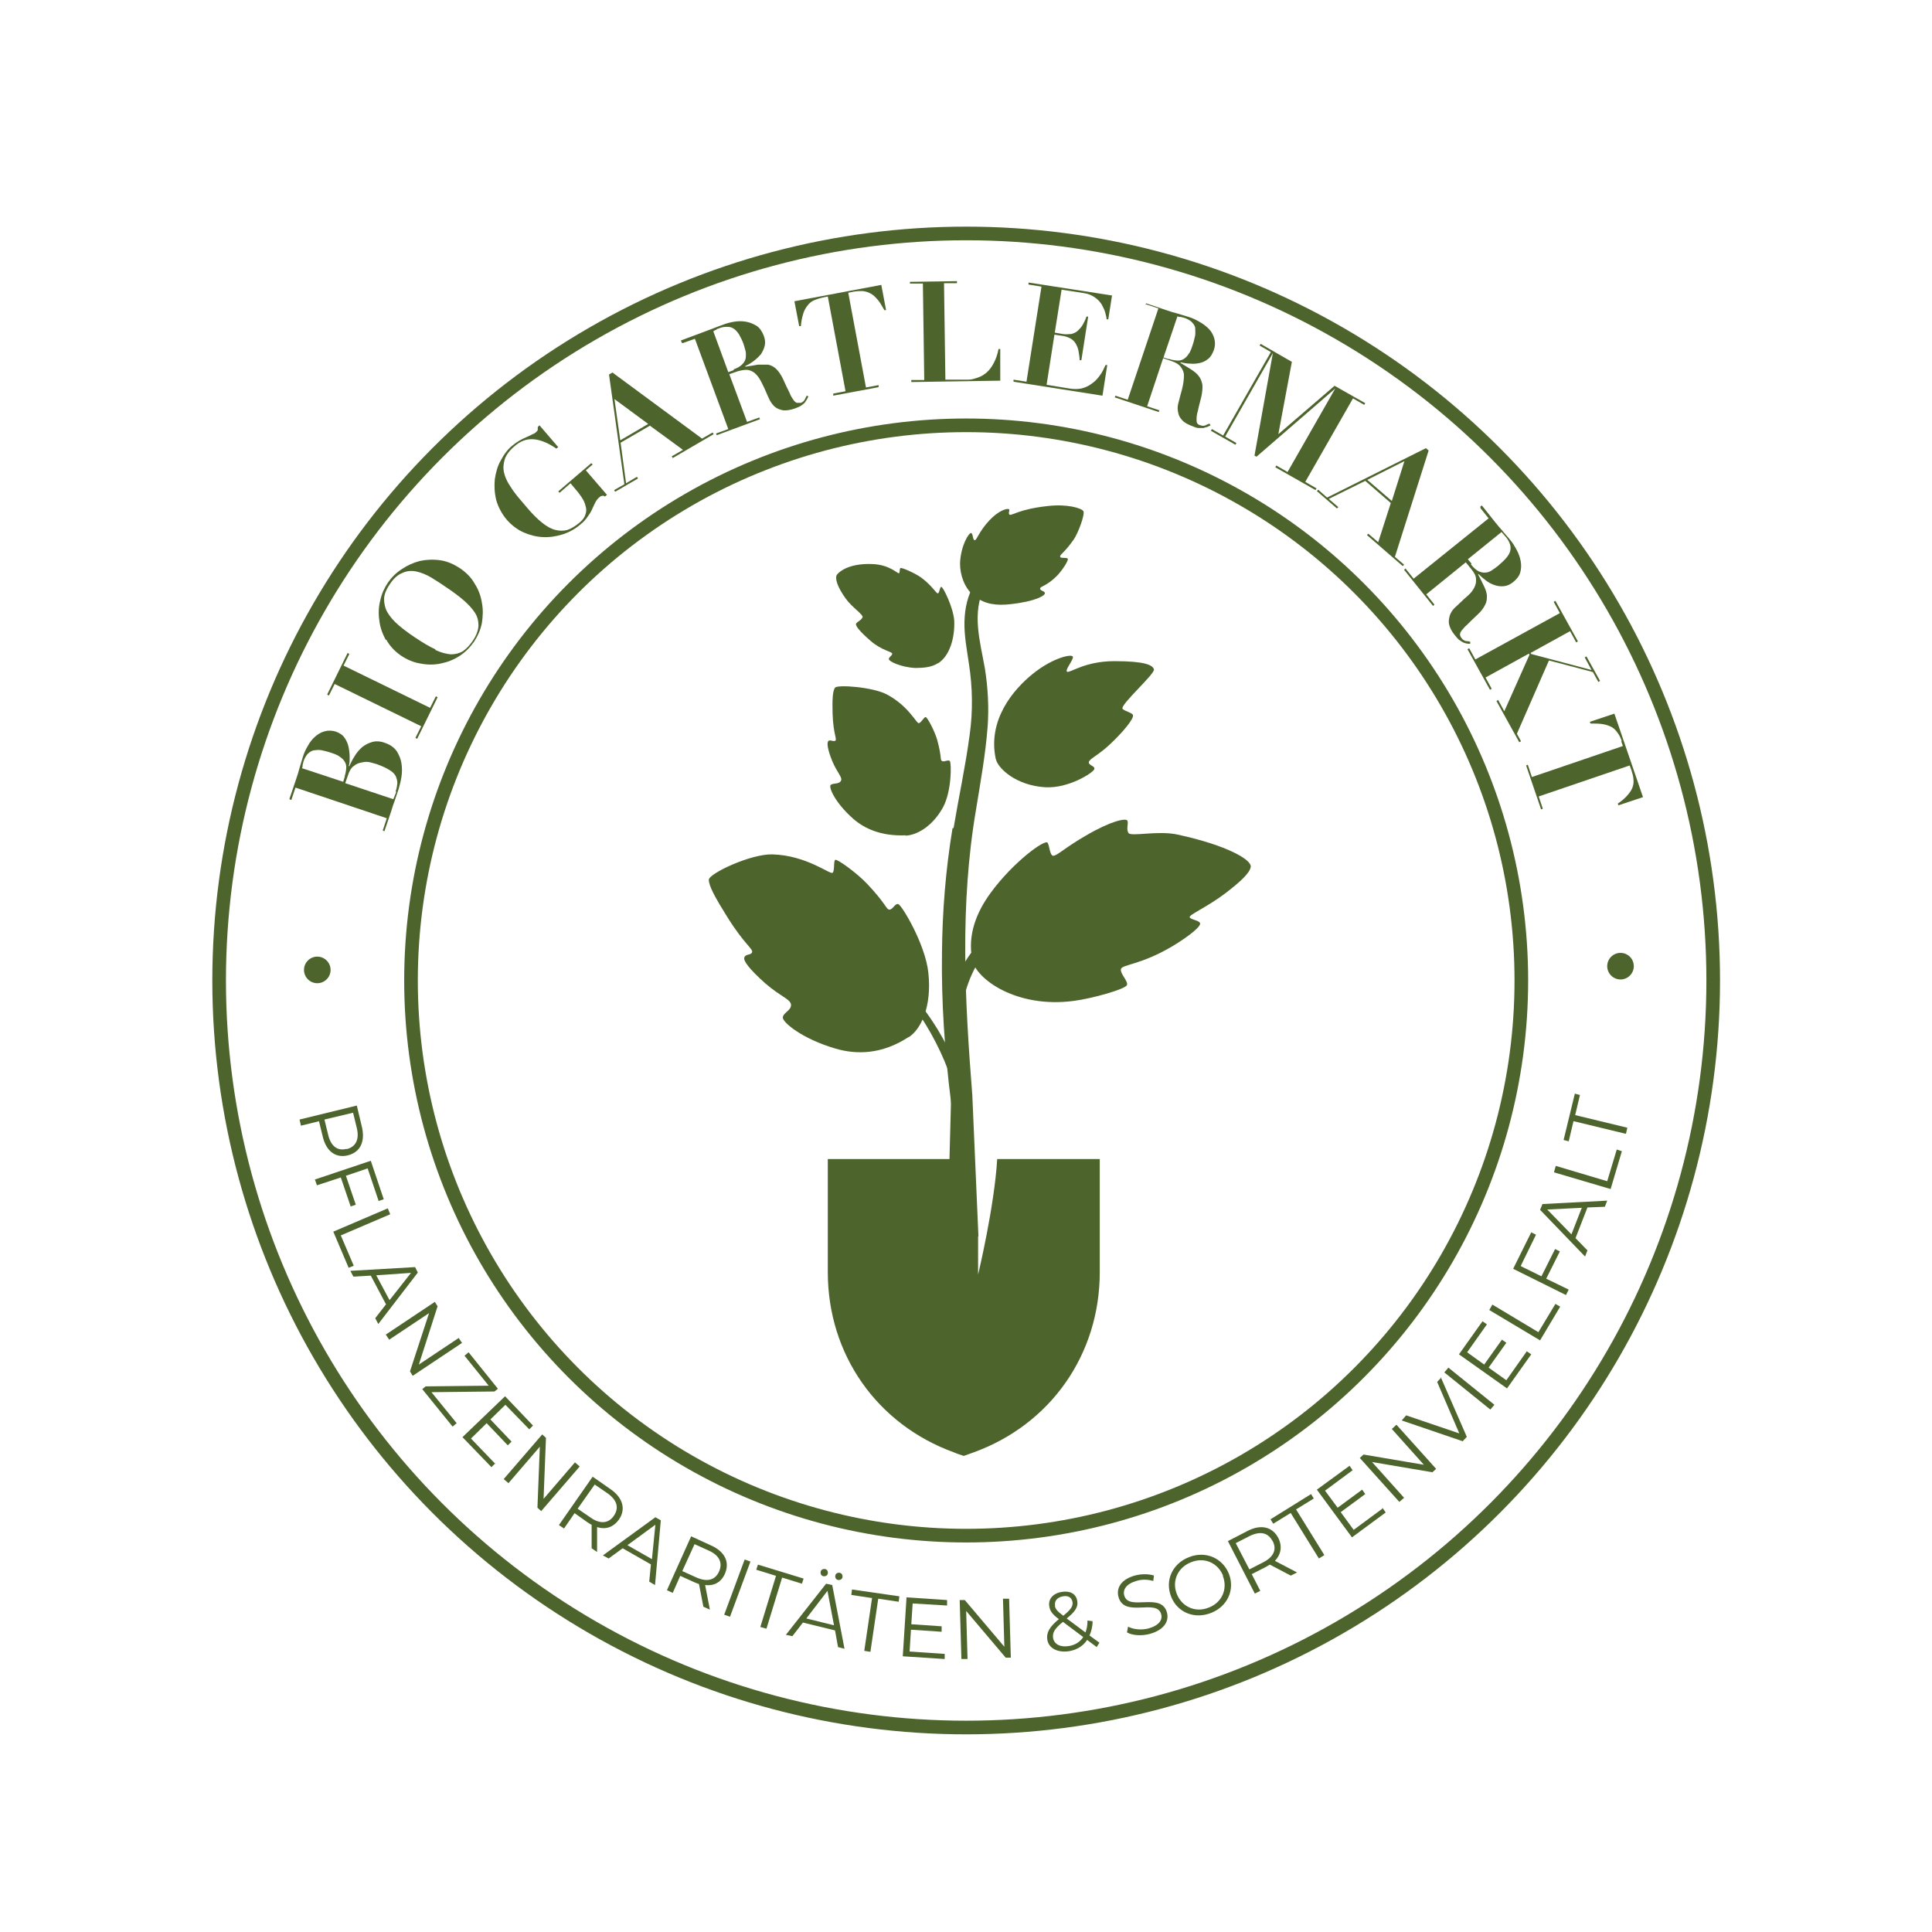 <?xml version="1.0" encoding="UTF-8"?> <svg xmlns="http://www.w3.org/2000/svg" version="1.1" viewBox="0 0 566.9 566.9"><defs><style> .cls-1 { fill: none; stroke: #4d652d; stroke-miterlimit: 10; stroke-width: 4px; } .cls-2, .cls-3 { fill: #4d652d; } .cls-3 { fill-rule: evenodd; } .cls-4 { display: none; } </style></defs><g><g id="Ebene_1"><g id="Ebene_1-2" data-name="Ebene_1"><circle class="cls-1" cx="283.5" cy="287.7" r="219.2"></circle><circle class="cls-1" cx="283.5" cy="287.7" r="162.9"></circle><g><path class="cls-2" d="M85.4,234.7l-.5-.2,2-5.9c.4-1.1.7-2.2,1-3.3s.7-2.2,1-3.3c.3-1,.8-2.1,1.4-3.1.6-1.1,1.3-2,2.1-2.7s1.7-1.3,2.8-1.6c1-.3,2.2-.3,3.4.1,1.1.4,2,1,2.5,1.8.6.8,1,1.8,1.2,2.8s.3,2,.3,3,0,1.8-.3,2.5h.2c.4-.9.9-1.9,1.6-3,.6-1,1.4-1.9,2.2-2.6.9-.7,1.9-1.2,3-1.5s2.4-.2,3.7.3c1.5.5,2.6,1.3,3.4,2.4.7,1.1,1.2,2.3,1.4,3.6.2,1.3.2,2.6,0,3.9-.2,1.3-.5,2.5-.8,3.5-.4,1.1-.7,2.2-1.1,3.3s-.8,2.2-1.1,3.3l-2,5.9-.5-.2,1.2-3.6-26.8-9-1.2,3.6h0ZM101.1,227.9c.4-1.2.5-2.2.5-2.9s-.3-1.4-.8-2c-.4-.5-1-.9-1.6-1.3-.6-.3-1.3-.6-2-.8-1.1-.4-2.2-.6-3-.8-.9-.1-1.6,0-2.3.1-.7.2-1.2.6-1.7,1.1-.5.6-.9,1.3-1.2,2.3,0,.3-.2.6-.2.9s0,.6-.2.9l12.1,4,.5-1.6h-.1ZM116.1,232.2c.3-.8.4-1.6.5-2.4,0-.7-.2-1.4-.5-2.1-.4-.7-1-1.3-1.9-1.8-.9-.6-2.1-1.1-3.7-1.7-.4-.1-1.1-.3-1.8-.5-.8-.2-1.6-.2-2.4,0-.8.1-1.7.4-2.4,1-.8.5-1.4,1.5-1.8,2.8l-.8,2.3,14.1,4.7c.3-.7.6-1.4.9-2.2h-.2Z"></path><path class="cls-2" d="M102,191.6l.5.3-1.7,3.4,25.4,12.4,1.7-3.4.5.3-6,12.2-.5-.3,1.7-3.4-25.4-12.4-1.7,3.4-.5-.3s6-12.2,6-12.2Z"></path><path class="cls-2" d="M113.2,187.8c-1-1.9-1.7-3.8-1.9-5.8-.3-2-.2-4,.3-5.9.4-1.9,1.2-3.6,2.2-5.1,1.1-1.6,2.4-2.9,4.1-4,1.6-1.1,3.4-1.9,5.3-2.4,1.9-.4,3.9-.5,6-.2,2.1.3,4.1,1.2,6,2.5,1.7,1.2,3.1,2.6,4.1,4.4,1.1,1.7,1.8,3.6,2.1,5.6.4,2,.3,3.9,0,5.9-.4,2-1.2,3.8-2.3,5.5-1.2,1.7-2.6,3.1-4.3,4.2-1.7,1.1-3.5,1.8-5.5,2.2-1.9.4-3.9.4-5.9,0-2-.3-3.9-1.1-5.7-2.3-1.9-1.3-3.4-2.9-4.4-4.8v.2ZM127.7,190.7c1.7.8,3.3,1.2,4.6,1.3,1.3,0,2.5-.3,3.5-.9,1-.7,1.9-1.6,2.8-2.9,1.2-1.7,1.7-3.2,1.8-4.6,0-1.4-.3-2.7-1.1-3.9s-1.9-2.4-3.3-3.6c-1.4-1.2-3-2.4-4.8-3.6-1.6-1.1-3.1-2.1-4.6-3-1.5-.9-3-1.5-4.4-1.8s-2.8-.2-4.1.4c-1.3.5-2.6,1.6-3.7,3.3-1.1,1.6-1.7,3.1-1.7,4.4s.3,2.7,1,3.9,1.8,2.5,3.2,3.7c1.4,1.2,3,2.4,4.8,3.6,2.4,1.6,4.4,2.8,6.2,3.6h-.2Z"></path><path class="cls-2" d="M163.2,131.6c-2.3-1.6-4.5-2.5-6.5-2.7-2.1-.2-4,.5-5.8,2.1-1.4,1.2-2.4,2.5-2.8,3.8-.4,1.3-.5,2.6-.2,3.9.3,1.3.9,2.6,1.7,3.8.8,1.3,1.7,2.5,2.7,3.7l2.3,2.7c1.6,1.9,3.1,3.4,4.5,4.5s2.6,1.8,3.9,2.1c1.2.3,2.4.3,3.5,0,1.1-.4,2.3-1.1,3.5-2.1,1-.8,1.6-1.7,1.8-2.5.3-.8.3-1.7,0-2.5-.2-.9-.6-1.7-1.2-2.6-.6-.9-1.3-1.8-2.2-2.8l-1-1.2-3.2,2.8-.4-.4,9.7-8.3.4.4-2,1.7,6.2,7.2-.6.5c-.3-.2-.5-.3-.8-.2-.3,0-.6.2-.8.4-.5.4-.9.9-1.2,1.5s-.6,1.2-.9,1.9c-.3.7-.7,1.4-1.3,2.2-.5.8-1.2,1.6-2.2,2.4-1.5,1.3-3.3,2.3-5.2,2.9-1.9.6-3.9.9-5.8.8-2-.1-3.9-.6-5.7-1.4-1.8-.8-3.5-2.1-4.9-3.7-1.5-1.8-2.5-3.7-3.1-5.8-.5-2.1-.6-4.1-.4-6.1.3-2,.8-3.9,1.8-5.6.9-1.7,2-3.2,3.4-4.3.6-.5,1.3-1,2-1.4s1.3-.7,2-1c.6-.3,1.2-.5,1.7-.8.5-.2.9-.4,1.2-.7.3-.3.5-.5.5-.7v-.8l.5-.5,5.5,6.4-.5.4h0Z"></path><path class="cls-2" d="M183.2,142l-4.5-32.1,1-.6,26.3,19.4,3.1-1.8.3.5-12,7-.3-.5,3.3-1.9-9.7-7.1-8.6,5,1.6,11.9,3.2-1.9.3.5-6.7,3.9-.3-.5,3-1.7h0ZM182,129.2l8.2-4.8-9.9-7.3,1.7,12.1Z"></path><path class="cls-2" d="M200,100.4l-.2-.5,5.9-2.2c1.1-.4,2.1-.8,3.2-1.2,1-.4,2.1-.8,3.2-1.2,1-.4,2.1-.7,3.3-.9,1.2-.2,2.4-.2,3.5,0s2.1.6,3.1,1.2c.9.6,1.6,1.6,2.1,2.9.4,1,.5,2,.3,2.9s-.6,1.7-1.1,2.5c-.6.7-1.3,1.4-2.1,2s-1.6,1.1-2.5,1.5v.2c1.4-.2,2.6-.4,3.7-.6,1.1,0,2.1,0,3,0,.9.2,1.7.6,2.4,1.3.7.7,1.4,1.7,2,3,.7,1.6,1.3,2.8,1.8,3.8.4,1,.8,1.7,1.2,2.2.3.5.7.8,1,.9.3,0,.7,0,1.2,0,.5-.2.9-.5,1.1-.9.2-.4.4-.8.6-1.2l.5.2c-.2.4-.3.7-.5,1s-.4.6-.6.9c-.3.3-.6.5-1,.8s-1,.5-1.7.8c-1.4.5-2.6.7-3.6.6-1-.2-1.8-.5-2.4-1-.6-.5-1.1-1.2-1.5-1.9-.4-.8-.7-1.5-1-2.2-.4-1-.9-2-1.4-3s-1-1.8-1.6-2.4c-.6-.7-1.4-1.1-2.2-1.3-.8-.2-1.9,0-3.1.3l-2.6.9,5.2,14,3.6-1.3.2.5-12.7,4.7-.2-.5,3.6-1.3-9.8-26.5-3.6,1.3-.3-.2ZM215.2,108.4c1.2-.4,2-.9,2.6-1.5s.9-1.2,1-1.8c.1-.7.1-1.3,0-2-.2-.7-.4-1.4-.6-2.1-.4-1.1-.9-2.1-1.3-2.8-.5-.8-1-1.3-1.5-1.7-.6-.4-1.2-.6-1.9-.6s-1.6,0-2.6.5c-.3,0-.6.2-.8.4-.3,0-.5.3-.8.4l4.4,12,1.6-.6v-.2Z"></path><path class="cls-2" d="M241.5,87.3c-1,.2-1.9.5-2.6.8-.7.3-1.4.8-1.9,1.5-.5.6-1,1.4-1.3,2.4s-.6,2.2-.7,3.7h-.5l-1.4-7.3,25.5-4.8,1.4,7.4h-.5c-.7-1.2-1.3-2.3-2-3.1-.7-.8-1.3-1.4-2.1-1.8-.7-.4-1.5-.6-2.3-.7-.8,0-1.7,0-2.7.2l-1.5.3,5.2,27.8,3.7-.7v.6c.1,0-13.3,2.5-13.3,2.5v-.6c-.1,0,3.6-.7,3.6-.7l-5.2-27.8-1.5.3h.1Z"></path><path class="cls-2" d="M280.8,82.5v.6h-3.8l.4,28.3h6.8c.9,0,1.8-.3,2.7-.6.9-.3,1.8-.8,2.6-1.5.8-.7,1.5-1.6,2.1-2.8.6-1.1,1.1-2.5,1.4-4.1h.5v9.3c.1,0-26.1.4-26.1.4v-.6h3.8l-.4-28.3h-3.8v-.5l13.6-.2h.2Z"></path><path class="cls-2" d="M326.3,86.7l-1.1,7h-.5c0-.6-.2-1.2-.4-2-.2-.8-.6-1.5-1-2.3-.5-.8-1.1-1.5-2-2.1-.8-.6-1.9-1.1-3.3-1.3l-6.5-1-2,12.6,2.3.4c1,.2,1.9,0,2.6,0,.7-.2,1.4-.5,1.9-1s1-1,1.4-1.7.8-1.5,1.1-2.4h.5l-2,12.8h-.5c0-.9-.2-1.7-.3-2.5-.1-.8-.4-1.5-.7-2.1-.3-.6-.8-1.2-1.4-1.6s-1.4-.7-2.3-.9l-2.7-.4-2.3,14.7,6.7,1.1c1.3.2,2.4.2,3.5,0,1.1-.3,2.1-.7,3-1.4.9-.6,1.7-1.4,2.4-2.4.7-.9,1.2-2,1.7-3.1h.5l-1.4,9-26.1-4.1v-.6l3.8.6,4.4-27.9-3.8-.6v-.6l24.5,3.8h0Z"></path><path class="cls-2" d="M336.1,89.5l.2-.5,5.9,2c1.1.4,2.2.7,3.3,1,1.1.3,2.2.7,3.3,1,1,.3,2.1.8,3.1,1.4,1.1.6,2,1.3,2.8,2.1.8.8,1.3,1.8,1.6,2.8.3,1.1.3,2.3-.2,3.6-.4,1-.9,1.9-1.6,2.4-.7.6-1.5,1-2.4,1.2s-1.9.3-2.8.2c-1,0-2-.2-2.9-.4v.2c1.1.7,2.2,1.3,3.1,1.9s1.7,1.2,2.2,1.9c.6.7.9,1.6,1.1,2.5.1,1,0,2.2-.3,3.6-.4,1.7-.8,3-1,4.1-.3,1-.4,1.8-.4,2.4s0,1,.2,1.3.5.5,1,.6c.5.2,1,.2,1.4,0s.8-.4,1.2-.5l.3.5c-.3.2-.7.3-1,.5-.3,0-.7.2-1.1.3h-1.3c-.5,0-1.1-.2-1.8-.5-1.4-.5-2.5-1.1-3.1-1.8-.7-.7-1.1-1.5-1.2-2.3-.2-.8-.2-1.6,0-2.5.2-.8.4-1.6.6-2.3.3-1.1.6-2.1.8-3.2.2-1,.3-2,.3-2.9s-.4-1.7-.9-2.4c-.5-.7-1.4-1.3-2.6-1.7l-2.6-.9-4.7,14.1,3.6,1.2-.2.5-12.9-4.3.2-.5,3.6,1.2,9-26.8-3.6-1.2-.2.2ZM342.9,105.3c1.2.4,2.2.5,2.9.5s1.4-.3,2-.8c.5-.4.9-1,1.3-1.6.3-.6.6-1.3.8-2,.4-1.1.6-2.2.8-3,.1-.9,0-1.6,0-2.3-.2-.7-.6-1.2-1.1-1.7-.6-.5-1.3-.9-2.3-1.2-.3,0-.6-.2-.9-.2s-.6,0-.9-.2l-4.1,12.1,1.6.5h0Z"></path><path class="cls-2" d="M379.1,106l-4,21.4h0l16.5-14.2,9,5.1-.3.5-3.3-1.9-14,24.5,3.3,1.9-.3.5-11.8-6.7.3-.5,3.3,1.9,14-24.5h0l-23.1,20-.6-.3,5.4-30.1h0l-14,24.5,3.3,1.9-.3.5-7.2-4.1.3-.5,3.3,1.9,14-24.5-3.3-1.9.3-.5,9.2,5.3v-.2Z"></path><path class="cls-2" d="M389.4,146l29-14.5.8.7-9.9,31.2,2.7,2.3-.4.4-10.5-9.1.4-.4,2.9,2.5,3.7-11.5-7.5-6.5-10.7,5.3,2.8,2.4-.4.4-5.9-5.1.4-.4,2.6,2.3h0ZM401.2,140.8l7.2,6.2,3.7-11.7-10.9,5.5h0Z"></path><path class="cls-2" d="M434.3,148.7l.5-.4,3.9,4.9c.7.9,1.5,1.8,2.2,2.6.7.9,1.5,1.7,2.2,2.6.7.8,1.3,1.8,1.9,2.9s1,2.2,1.2,3.3.2,2.2-.1,3.3c-.3,1.1-1,2-2.1,2.9-.9.7-1.7,1.1-2.7,1.2-.9.1-1.8,0-2.7-.3s-1.7-.7-2.5-1.3-1.5-1.2-2.2-1.9h-.2c.7,1.3,1.2,2.4,1.7,3.4s.8,1.9.9,2.8c0,.9,0,1.8-.5,2.7-.4.9-1.1,1.9-2.2,2.9-1.3,1.2-2.3,2.2-3,2.9-.8.7-1.3,1.3-1.7,1.8-.4.5-.5.9-.5,1.2s.2.7.5,1.1c.3.4.8.7,1.2.8.5,0,.9.1,1.3.2v.6c-.4,0-.8,0-1.1-.1-.3,0-.7-.2-1-.3-.3-.2-.7-.4-1.1-.7s-.8-.8-1.3-1.4c-1-1.2-1.5-2.3-1.7-3.2s0-1.8.2-2.6c.3-.8.7-1.5,1.3-2.1.6-.6,1.2-1.1,1.7-1.6.8-.8,1.6-1.5,2.4-2.2s1.4-1.5,1.8-2.3.6-1.6.5-2.5c0-.9-.5-1.8-1.3-2.8l-1.7-2.1-11.6,9.4,2.4,3-.4.4-8.5-10.6.4-.4,2.4,3,22-17.7-2.4-3v-.4ZM431.6,165.6c.8,1,1.5,1.6,2.2,2,.7.3,1.4.5,2.1.4.7,0,1.3-.3,1.9-.7s1.2-.8,1.8-1.3c.9-.8,1.7-1.5,2.3-2.2.6-.7,1-1.3,1.2-2s.2-1.3,0-2-.6-1.5-1.3-2.3c-.2-.2-.4-.5-.6-.7s-.4-.4-.6-.7l-9.9,8,1.1,1.3-.2.2Z"></path><path class="cls-2" d="M463,188.2l-.5.3-1.8-3.3-11.6,6.4.2.3,17.7,4.7-2-3.7.5-.3,4,7.2-.5.3-1.6-2.9-12.9-3.4-9.4,21.5,1.2,2.2-.5.3-6.7-12.1.5-.3,1.8,3.3,7.4-16.6-.2-.3-12.7,7,1.8,3.3-.5.3-6.6-11.9.5-.3,1.8,3.3,24.8-13.6-1.8-3.3.5-.3,6.6,11.9h0Z"></path><path class="cls-2" d="M475.9,217.6c-.3-1-.7-1.8-1.2-2.5s-1-1.3-1.7-1.7-1.5-.7-2.6-.9-2.3-.2-3.7-.2l-.2-.5,7.2-2.4,8.4,24.5-7.2,2.4-.2-.5c1.2-.8,2.1-1.6,2.8-2.4.7-.8,1.2-1.5,1.5-2.3s.4-1.6.3-2.4c0-.8-.3-1.7-.6-2.7l-.5-1.4-26.7,9.1,1.2,3.6-.5.2-4.4-12.9.5-.2,1.2,3.6,26.7-9.1-.5-1.4h.2Z"></path></g><g class="cls-4"><path class="cls-2" d="M92.3,347.3l1.1,2.9,17.8-6.5-1.1-2.9h.4c0-.1,1.8,4.8,1.8,4.8,0,.2.2.5.3.7,0,.2.2.5.3.7,0,.2.2.5.3.7,0,.2.2.5.3.7.4,1,.6,1.9.7,2.9,0,.9,0,1.8-.2,2.6-.2.8-.6,1.4-1,2-.5.6-1.1,1-1.8,1.3-.8.3-1.5.3-2.3.2-.8-.2-1.5-.5-2.1-1s-1.3-1.2-1.8-1.9c-.5-.8-1-1.7-1.3-2.6,0-.2-.2-.6-.3-1,0-.4-.2-.8-.2-1.1l-8.6,3.2,1.1,2.9h-.4c0,.1-3.1-8.2-3.1-8.2h.4l-.3-.4ZM103.3,349.5c0,.4,0,.8.2,1.1,0,.4.2.7.3,1,.5,1.3,1.2,2.1,2.2,2.6,1,.4,2.3.4,3.8-.2.9-.3,1.6-.7,2.1-1.1s.9-.8,1.1-1.3.3-1.1.2-1.7c0-.6-.3-1.4-.6-2.2,0-.3-.2-.6-.4-.9,0-.3-.2-.5-.3-.6l-8.8,3.3h.2Z"></path><path class="cls-2" d="M99.8,366.5l.9,1.9,10.1-4.7-.9-1.9.4-.2.9,1.9,1.3-.6c.6-.3,1.1-.5,1.6-.6s.9-.2,1.2-.3h1c.3,0,.6,0,.9.1.8.2,1.5.5,2.2,1s1.2,1.1,1.6,1.8c.3.6.4,1.1.4,1.5s0,.9,0,1.2c0,.4-.3.7-.5.9-.2.2-.4.4-.7.5-.3.1-.7.2-1,.1-.4,0-.6-.3-.8-.7,0-.2-.2-.5-.2-.8s0-.6.5-.7c.3-.1.6-.2.9-.1.3,0,.6,0,.9-.1.4-.2.5-.4.5-.8s0-.7-.2-1c-.3-.7-.9-1.1-1.7-1.4-.8-.2-1.9,0-3.2.6l-3.5,1.6,1.4,3.1-.4.2-1.4-3.1-10.1,4.7,1.1,2.3-.4.2-3-6.4.4-.2h-.1Z"></path><path class="cls-2" d="M104.8,377.1l1,1.9,16.9-9-1-1.9.3-.2,2.1,4-17.3,9.2,1,1.9-.3.2-3.1-5.9.3-.2h0Z"></path><path class="cls-2" d="M116.5,397.2c-.3-.1-.6-.3-.9-.5s-.6-.5-.8-.9c-.5-.8-.6-1.4-.5-1.9s.4-1,.9-1.5h-.7c-.3,0-.6,0-.9-.1s-.7-.3-1.1-.6-.7-.7-1.1-1.3c-.4-.7-.7-1.2-.8-1.7,0-.5,0-.9,0-1.3,0-.4.2-.7.5-.9.2-.2.5-.4.7-.6.5-.3,1.1-.5,1.5-.5s.9.1,1.3.4c.4.2.8.5,1.2.9.4.4.8.7,1.2,1.1.5.4.9.7,1.2,1,.3.3.7.4.9.5h.9c.3-.1.7-.3,1.2-.6.4-.2.7-.5,1-.7s.5-.5.6-.7c0-.3.2-.5,0-.8,0-.3-.2-.7-.4-1-.3-.5-.7-.9-1.1-1.1s-.8-.2-1.2,0c-.3.2-.5.4-.7.6s-.4.4-.5.4c-.2.1-.5.2-.7.1-.2,0-.5-.2-.6-.5-.3-.5-.4-.9-.3-1.1s.3-.5.6-.6c.3-.2.7-.3,1.1-.4.4,0,.8,0,1.3.2s.9.4,1.3.8.8.9,1.2,1.5c.4.7.7,1.4.9,2,0,.6,0,1.1,0,1.6s-.3.9-.6,1.3c-.3.4-.7.7-1.1.9l-5.9,3.7c-.5.3-.7.5-.8.8,0,.2,0,.5,0,.8,0,.2.3.3.4.5.2.2.4.3.6.4v.3-.5ZM119.4,389.6h0c-.2,0-.6,0-1.1-.4l-1.8-1.3c-.5-.4-1-.6-1.6-.6s-1.1.1-1.6.5c-.2.1-.5.3-.7.5s-.4.4-.5.7c0,.2-.2.5-.2.8s0,.6.4,1c.3.5.7.9,1.1,1.1s.8.3,1.3.2c.4,0,.9-.2,1.3-.3.4-.2.8-.4,1.1-.6l2.4-1.5h-.1Z"></path><path class="cls-2" d="M118.6,400.2l1.3,1.7,8.9-6.7-1.3-1.7.3-.2,2.7,3.6-2.4,1.8h0c.3,0,.6,0,1-.1h1.4c.5,0,1,.3,1.6.6.5.3,1,.8,1.5,1.4.7,1,1.1,1.9,1.1,2.9s-.5,1.8-1.6,2.6l-6.4,4.9,1.3,1.7-.3.2-4-5.3.3-.2,1.3,1.7,7.1-5.4c.6-.4.9-.9,1.1-1.5.2-.6,0-1.1-.4-1.7-.4-.5-.8-.8-1.3-1.1-.5-.3-1.1-.4-1.7-.5s-1.2,0-1.9.2c-.6.2-1.3.5-1.8,1l-5,3.8,1.3,1.7-.3.2-4-5.3.3-.2h-.1Z"></path><path class="cls-2" d="M140.2,409l5.9,6.5-13.2,2.6,2.6,2.9c.4.4.7.7,1.1.8.4.1.8.1,1.2,0,.4,0,.8-.2,1.1-.3.4-.2.7-.3,1-.4v.2c.1,0-2.8,2.1-2.8,2.1l-6.5-7.2,13.2-2.6-1.6-1.8c-.3-.3-.6-.6-.8-.9-.3-.2-.5-.4-.8-.5-.3,0-.7-.1-1.1,0-.4,0-1,.2-1.7.5v-.2c-.1,0,2.4-1.8,2.4-1.8h0Z"></path><path class="cls-2" d="M147.5,424c-.1.1-.3.3-.4.4-.1.1-.3.3-.5.5-.4.4-.8.9-1.2,1.5-.4.5-.7,1.1-.9,1.6s-.2,1.1-.1,1.7c.1.6.5,1.2,1.1,1.7.6.6,1.2.9,1.7,1.1s1,.3,1.5.2c.5,0,.9-.1,1.2-.3.3-.2.6-.3.8-.4l.2.3c-.2.1-.5.2-.8.4-.4.2-.8.3-1.3.3s-1.1,0-1.7-.2c-.6-.2-1.3-.6-1.9-1.2-.7-.6-1.2-1.3-1.6-2.1s-.6-1.5-.6-2.3,0-1.6.4-2.4.8-1.5,1.4-2.2c.6-.6,1.2-1.1,2-1.4s1.6-.5,2.4-.6c.8,0,1.6,0,2.4.3.8.3,1.5.7,2.1,1.3.4.4.7.8,1,1.3s.5,1.1.6,1.8,0,1.3-.2,2.1c-.2.7-.7,1.5-1.4,2.2l-6.2-5.9v.3ZM151.9,427.7c.2-.2.4-.3.5-.5s.3-.3.5-.5c.4-.5.7-.9.9-1.2.2-.4.3-.7.3-1s0-.6-.2-.9-.4-.5-.6-.8c-.5-.4-.9-.7-1.4-.8h-1.4c-.5.1-.9.4-1.4.7-.5.3-.9.7-1.4,1.1l4.1,3.9h0Z"></path><path class="cls-2" d="M152.9,437.9l1.7,1.3,6.9-8.7-1.7-1.3.2-.3,3.5,2.8-1.8,2.3h0c.2,0,.6-.2.9-.4.4-.2.8-.3,1.4-.3s1.1,0,1.6.1c.6.1,1.2.5,1.8,1,1,.8,1.6,1.6,1.8,2.5s0,1.9-.8,2.9l-5,6.4,1.7,1.3-.2.3-5.2-4.1.2-.3,1.7,1.3,5.5-7c.4-.6.7-1.1.7-1.7s-.3-1.1-.8-1.5-1-.6-1.6-.7-1.2-.1-1.8,0-1.2.3-1.8.7c-.6.4-1.1.8-1.5,1.4l-3.9,4.9,1.7,1.3-.2.3-5.2-4.1.2-.3h0Z"></path><path class="cls-2" d="M168.6,449.8l1.8,1.2,6.1-9.3-1.8-1.2.2-.3,3.7,2.5-1.5,2.3h0c.2-.2.5-.4.8-.6s.7-.4,1.1-.5c.4-.1.9-.1,1.3,0,.5,0,1,.2,1.4.6.4.2.6.5.8.8s.3.6.4.9v.9c0,.3-.2.5-.3.8-.3.5-.7.8-1,.8s-.7,0-1-.3c-.7-.4-.9-.9-.6-1.3,0-.1.2-.2.3-.3s.2-.1.3-.2c0,0,.2-.1.3-.2.1,0,.2-.2.4-.4.3-.5.2-.9-.3-1.3-.2-.2-.6-.2-1-.2s-.8.1-1.3.3-1,.5-1.4.9c-.5.4-1,.9-1.4,1.6l-3.5,5.3,2,1.3-.2.3-5.8-3.8.2-.3v-.3Z"></path><path class="cls-2" d="M191.2,463.5h-1c-.4,0-.7-.2-1.2-.4-.8-.4-1.2-.9-1.4-1.4s-.1-1.1,0-1.8h0c-.1,0-.3.2-.6.4-.2.2-.5.3-.9.3h-1.2c-.5,0-1-.3-1.6-.6-.7-.4-1.2-.8-1.5-1.1-.3-.4-.5-.7-.6-1.1s-.1-.7,0-1c0-.3.2-.6.3-.8.3-.6.7-1,1.1-1.2.4-.2.9-.3,1.3-.3s1,0,1.5.2c.5.1,1,.2,1.6.3.6.1,1.2.2,1.6.3s.8,0,1.1,0,.6-.2.8-.5.5-.6.7-1.1c.2-.4.4-.7.5-1.1.1-.3.2-.6.2-.9s-.1-.6-.3-.8c-.2-.2-.5-.5-.9-.7-.5-.3-1-.4-1.5-.5-.5,0-.8.2-1,.6-.2.3-.3.6-.4.9-.1.3-.2.5-.3.6-.1.2-.3.4-.6.4s-.5,0-.8-.2c-.5-.3-.8-.6-.8-.8,0-.3,0-.6.2-.9.2-.4.5-.6.8-.9.3-.2.7-.4,1.2-.5h1.5c.6.1,1.1.3,1.8.7.7.4,1.3.9,1.7,1.3.4.5.7.9.8,1.4s.2,1,0,1.4c0,.5-.3.9-.5,1.4l-3.4,6c-.3.5-.4.8-.3,1.1,0,.2.2.4.5.6.2,0,.4.2.6.2h.7v.4h.3ZM190.1,455.5h0c-.1.2-.5.2-1.1.2l-2.2-.3c-.6,0-1.2,0-1.7.2s-.9.6-1.2,1.2-.2.5-.3.8c0,.3-.1.6-.1.8,0,.3.1.5.3.8s.4.5.8.7c.5.3,1,.4,1.5.4s.9-.2,1.2-.4c.4-.2.7-.5,1-.9s.5-.7.7-1l1.3-2.4h-.2Z"></path><path class="cls-2" d="M194.4,465l1.9.9,4.7-10.1-1.9-.9.2-.4,4.1,1.9-1.2,2.5h0c.2-.2.4-.4.7-.7.3-.2.6-.5,1.1-.6.4-.2.8-.3,1.3-.3s1,0,1.5.3c.4.2.7.4.9.7.2.3.4.5.5.8,0,.3.1.6,0,.9,0,.3-.1.6-.2.8-.3.6-.6.9-.9.9s-.7,0-1-.1c-.7-.3-1-.7-.8-1.2,0-.2.1-.3.2-.3s.2-.2.2-.2c0,0,.2-.2.3-.3,0-.1.2-.3.3-.5.2-.5,0-.9-.5-1.2-.3-.1-.6-.2-1,0s-.8.2-1.2.5-.9.6-1.3,1.1c-.4.5-.8,1-1.1,1.8l-2.7,5.8,2.2,1-.2.4-6.3-2.9.2-.4v-.2Z"></path><path class="cls-2" d="M207,470.6l2,.8,4-10.4-2-.8v-.4c.1,0,4.3,1.6,4.3,1.6l-4.2,10.7,2,.8v.4c-.1,0-6.3-2.4-6.3-2.4v-.4h.2ZM215.2,454.6c.1-.4.4-.6.8-.8.4-.2.7-.2,1.1,0,.4.1.6.4.8.8s.2.7,0,1.1-.4.6-.8.8c-.4.2-.7.2-1.1,0-.4-.1-.7-.4-.8-.8-.2-.4-.2-.7,0-1.1Z"></path><path class="cls-2" d="M220.3,463.4l2,.7,1.1-3.4c.1,0,.2.2.4.3.1,0,.3.2.6.3.3,0,.5.1.7.1s.4,0,.7-.1l-1.2,3.6,3.7,1.2v.4c-.1,0-3.9-1.2-3.9-1.2l-2.8,8.6c-.2.5-.2.9-.2,1.2s0,.6.1.8.2.4.4.5.3.2.5.3c.6.2,1.2.1,1.7-.2.5-.3.9-.8,1.2-1.3l.3.3c-.1.2-.3.4-.5.7-.2.2-.4.5-.8.6-.3.2-.7.3-1.1.4-.4,0-.9,0-1.4-.2-1.3-.4-2.2-1-2.5-1.7-.4-.7-.4-1.5,0-2.4l2.7-8.4-2-.7v-.4h.3Z"></path><path class="cls-2" d="M240.4,481.1c-.3.1-.6.2-1,.3h-1.2c-.9-.2-1.4-.6-1.7-1-.3-.5-.4-1-.4-1.7h0c-.1.1-.3.3-.4.5-.2.2-.4.4-.8.6-.3.2-.7.3-1.2.3s-1,0-1.7-.2c-.8-.2-1.3-.4-1.7-.7-.4-.3-.7-.6-.9-.9s-.3-.6-.3-1v-.9c.2-.6.4-1.1.8-1.4s.7-.5,1.2-.7c.5-.1,1-.2,1.5-.2h1.6c.6,0,1.2,0,1.6-.1.4,0,.8-.1,1-.3.3-.2.5-.4.6-.7.2-.3.3-.7.4-1.2.1-.4.2-.8.2-1.2v-.9c0-.3-.2-.5-.5-.7-.2-.2-.6-.3-1-.5-.6-.1-1.1-.2-1.5,0s-.7.4-.8.9c0,.3-.1.6-.1.9v.7c0,.2-.2.4-.4.6-.2.1-.5.1-.8,0-.6-.1-.9-.3-1-.6v-.9c0-.4.3-.7.6-1.1.3-.3.6-.6,1-.8.4-.2.9-.3,1.5-.3s1.2,0,1.9.2c.8.2,1.5.5,2,.8s.9.7,1.1,1.2c.3.4.4.9.4,1.4s0,1-.1,1.4l-1.7,6.7c-.1.5-.1.9,0,1.1s.3.4.6.4h.6c.2,0,.5,0,.7-.2v.3h-.1ZM237.2,473.7h0c0,.2-.4.4-1.1.5l-2.2.3c-.6,0-1.2.3-1.6.6-.4.3-.7.8-.9,1.5,0,.3-.1.6-.1.9s0,.6.1.8c0,.3.2.5.5.7.2.2.5.4,1,.5.6.1,1.1.1,1.5,0,.4-.2.8-.4,1.1-.7s.5-.7.7-1.1.3-.8.4-1.2l.7-2.7h0ZM234.6,461.1c0-.3.3-.6.6-.8.3-.2.6-.2,1-.1.3,0,.6.3.8.6.2.3.2.6.1,1,0,.3-.3.6-.6.8-.3.2-.6.2-1,.1-.3,0-.6-.3-.8-.6-.2-.3-.2-.6-.1-1ZM239.6,462.4c0-.3.3-.6.6-.8s.6-.2,1-.1c.3,0,.6.3.8.6.2.3.2.6.1,1s-.3.6-.6.8c-.3.2-.6.2-1,.1-.3,0-.6-.3-.8-.6-.2-.3-.2-.6-.1-1Z"></path><path class="cls-2" d="M245.5,470.3l2.1.4.6-3.5c.1,0,.3.2.4.2s.3.1.6.2h.7c.2,0,.4,0,.6-.2l-.7,3.7,3.9.7v.4l-3.9-.7-1.6,8.9c0,.5-.1.9,0,1.3,0,.3.1.6.3.8.1.2.3.3.5.4.2,0,.4.1.5.2.6.1,1.2,0,1.7-.4s.8-.9,1-1.5l.4.2c0,.2-.2.5-.4.7-.2.3-.4.5-.7.7s-.6.4-1,.5-.9.1-1.4,0c-1.4-.2-2.3-.7-2.7-1.3-.4-.6-.6-1.4-.4-2.4l1.5-8.7-2.1-.4v-.4.2Z"></path><path class="cls-2" d="M259.4,477.6v3.2c0,.7.1,1.3.3,1.8.2.6.5,1,1,1.4.4.4,1.1.6,1.9.7.8,0,1.5,0,2-.1.5-.2,1-.4,1.3-.7.3-.3.6-.6.8-1,.2-.3.3-.6.4-.8h.4c0,.3-.2.6-.4,1-.2.4-.5.7-.9,1.1-.4.3-.9.6-1.5.8-.6.2-1.4.3-2.3.2-.9,0-1.8-.3-2.5-.7-.8-.4-1.4-.9-1.9-1.5s-.9-1.3-1.1-2.1c-.2-.8-.3-1.7-.2-2.6,0-.8.3-1.6.7-2.3.4-.7.9-1.4,1.5-1.9s1.3-.9,2.1-1.2c.8-.3,1.6-.4,2.5-.3.5,0,1.1.2,1.6.5.6.2,1.1.6,1.5,1.1.5.5.8,1.1,1.1,1.8.3.7.3,1.6.2,2.6l-8.5-.9h0ZM265.1,477.8c0-.3.1-.5.1-.7v-2.3c0-.4-.2-.8-.4-1-.2-.3-.4-.5-.7-.6-.3-.1-.6-.2-1-.3-.6,0-1.2,0-1.6.2s-.8.5-1.1.9c-.3.4-.5.9-.7,1.4s-.3,1.1-.4,1.7l5.6.6h.2Z"></path><path class="cls-2" d="M272.1,485.3h2.1v-11.1c.1,0-2,0-2,0v-.4h4.5v3h0c.1-.2.3-.5.5-.9s.5-.7.9-1.1c.4-.3.8-.6,1.4-.9.6-.2,1.2-.4,2-.3,1.2,0,2.2.3,3,.9s1.1,1.5,1.1,2.8v8.1c-.1,0,2,0,2,0v.4h-6.7v-.4h2.1v-8.9c.1-.7,0-1.3-.4-1.8-.3-.5-.9-.7-1.6-.7s-1.2.1-1.7.4-1,.6-1.4,1.1-.7,1-1,1.6-.4,1.3-.4,2v6.3h2.1v.4h-6.7v-.4h.2Z"></path><path class="cls-2" d="M315.7,478.8c.4-1,.6-1.9.7-2.8,0-.9,0-1.8-.1-2.7-.1-.9-.3-1.6-.4-2.1-.2-.5-.4-.9-.6-1.1s-.5-.4-.9-.4h-1.3v-.4l5.1-.8v.4c-.4,0-.8.2-1.1.4-.3.2-.5.4-.6.7-.1.3-.2.7-.1,1.1s0,1,.2,1.6c.1.7.2,1.4.2,2v1.6c0,.5-.1,1-.3,1.4-.1.5-.3.9-.5,1.4.6.8,1.1,1.4,1.6,1.9s.9.6,1.4.6.5-.2.7-.4c.1-.2.2-.4.3-.7v-1.8h.4c.1.7.1,1.4,0,1.9s-.3,1-.6,1.3-.6.6-.9.8c-.4.2-.7.3-1.1.4h-1c-.3,0-.5-.1-.8-.3-.2-.1-.5-.3-.7-.6-.2-.2-.5-.5-.7-.8-.2.3-.4.5-.7.8-.3.3-.6.6-1,.8s-.8.5-1.3.7-1,.4-1.6.4c-1.2.2-2.2,0-3-.2-.9-.3-1.6-.8-2.1-1.3s-1-1.2-1.3-1.8c-.3-.7-.5-1.3-.6-1.7-.1-.9-.1-1.8.1-2.6.2-.8.6-1.5,1-2.1s.9-1.2,1.5-1.7,1.1-1,1.6-1.4c-.3-.4-.5-.8-.8-1.3s-.5-1.1-.6-1.9v-1.7c.1-.5.4-1,.7-1.4.3-.4.7-.7,1.1-1,.4-.2.9-.4,1.3-.5.7-.1,1.3,0,1.9.4s.9,1,1,1.9v1.5c-.1.4-.3.8-.5,1.2-.2.4-.5.7-.8.9-.3.3-.6.5-.8.7l6.1,8.4v.3ZM307.3,471.8c-.9.6-1.5,1.3-2,2.1-.5.7-.6,1.6-.5,2.7.1.8.4,1.7.8,2.5.4.9.9,1.6,1.5,2.3.6.7,1.2,1.2,1.9,1.6.7.4,1.3.5,1.9.5.7-.1,1.2-.4,1.8-.8.5-.4,1-.9,1.4-1.4l-6.9-9.4h.1ZM307.5,466.6c0,.5.3,1,.7,1.6.4.6.8,1.2,1.2,1.8.3-.2.6-.5.8-.7.3-.2.5-.5.7-.8s.3-.7.4-1v-1.3c0-.6-.3-1.1-.7-1.6-.4-.4-.9-.6-1.7-.5-.5,0-.9.3-1.2.8-.3.5-.4,1-.3,1.7h.1Z"></path><path class="cls-2" d="M335.9,472.5h.3c.5.8,1,1.5,1.5,2.1s1,1,1.5,1.3,1,.5,1.5.6c.5,0,.9.1,1.4.1s.9,0,1.2-.2c.4-.1.7-.2,1.1-.3.9-.3,1.6-.7,2.2-1.2.5-.5.9-1,1.1-1.5s.3-1.1.3-1.6-.1-1-.2-1.5c-.2-.6-.5-1.1-.9-1.5s-.8-.6-1.2-.8-.9-.3-1.4-.4-.9,0-1.3,0h-3.3c-1.6,0-2.8-.1-3.8-.6s-1.6-1.3-2-2.5c-.3-.8-.4-1.6-.3-2.3,0-.8.3-1.5.6-2.1.3-.7.8-1.2,1.5-1.8.6-.5,1.4-.9,2.2-1.2.6-.2,1.1-.3,1.6-.3h2.9c.2,0,.4-.2.4-.2,0,0,.1-.3.2-.6h.4c0-.1,1.6,4.6,1.6,4.6h-.3c-.3-.5-.7-1-1.1-1.6-.4-.5-.9-.9-1.5-1.2s-1.2-.5-1.8-.6c-.7,0-1.4,0-2.1.2-.4.1-.9.3-1.3.6s-.9.6-1.2,1.1-.6.9-.7,1.5,0,1.2.1,1.9c.2.6.5,1,.8,1.3.4.3.8.6,1.2.7.4.2.9.3,1.4.3h6.4c.6,0,1.1.1,1.7.3s1.2.5,1.7,1,.9,1.1,1.2,2c.3.8.4,1.7.3,2.5s-.3,1.6-.7,2.4-.9,1.4-1.7,2.1-1.6,1.1-2.6,1.4c-.4.1-.7.2-1,.3-.3,0-.6.1-.8.2-.3,0-.5,0-.8.1h-2.2c-.5,0-.8,0-1.1.1-.3,0-.4.2-.5.3s0,.3-.1.5h-.4c0,.1-1.8-5.5-1.8-5.5h-.2Z"></path><path class="cls-2" d="M354.9,466c-.4-.8-.5-1.7-.5-2.5s.2-1.7.6-2.5c.3-.8.8-1.4,1.4-2s1.2-1,1.9-1.3c.7-.3,1.4-.5,2.3-.5s1.6.1,2.4.4,1.5.7,2.2,1.2c.7.6,1.2,1.2,1.6,2.1.3.8.5,1.6.5,2.5s-.2,1.7-.5,2.4c-.3.8-.8,1.5-1.3,2.1-.6.6-1.2,1.1-2,1.4-.7.3-1.5.5-2.4.5s-1.7-.1-2.4-.4c-.8-.3-1.5-.7-2.1-1.3-.6-.6-1.1-1.2-1.5-2h-.2ZM357.5,464.9c.5,1.2,1,2.1,1.5,2.7s1,1.1,1.5,1.3c.5.2.9.3,1.4.3s.9-.2,1.4-.4c.5-.2.9-.4,1.2-.7s.6-.7.7-1.2.1-1.2,0-2-.5-1.8-1-3c-.4-1-.9-1.8-1.3-2.5-.4-.6-.9-1.1-1.4-1.4s-1-.5-1.5-.5-1,.1-1.6.4-1,.6-1.4.9c-.3.4-.6.8-.6,1.4s0,1.2.1,1.9.5,1.6.9,2.6v.2Z"></path><path class="cls-2" d="M373.2,463.7l1.9-1-5.3-9.8-1.9,1-.2-.3,3.9-2.1,1.3,2.5h0c0-.3-.1-.6-.1-1s0-.8.1-1.2c.1-.4.3-.8.6-1.2.3-.4.7-.7,1.2-1,.4-.2.7-.3,1.1-.3h.9c.2,0,.5.2.7.4.2.2.4.4.5.7.3.5.4,1,.2,1.3-.1.3-.4.6-.7.7-.7.4-1.2.4-1.4-.1,0-.1-.1-.3-.1-.4v-.7c0-.1-.1-.3-.2-.5-.3-.5-.7-.6-1.3-.3-.3.1-.5.4-.7.7s-.3.8-.4,1.3v1.7c.1.6.4,1.3.7,2l3,5.6,2.1-1.1.2.3-6.1,3.3-.2-.3.2-.2Z"></path><path class="cls-2" d="M379,447.4l1.8-1.1-1.9-3c.2,0,.3,0,.4-.1.1,0,.3-.1.6-.3.2-.1.4-.3.6-.5.1-.2.2-.4.3-.6l2,3.2,3.3-2.1.2.3-3.3,2.1,4.8,7.7c.3.4.5.8.8,1s.5.4.7.4h.6c.2,0,.4-.1.5-.2.5-.3.9-.8,1-1.4,0-.6,0-1.2-.2-1.8h.4c0,.1.2.4.2.7v1c0,.3-.2.7-.4,1-.2.3-.6.7-1,1-1.2.7-2.1,1-2.9.9-.7-.2-1.4-.7-1.9-1.5l-4.7-7.5-1.8,1.1-.2-.3h.1Z"></path><path class="cls-2" d="M394.2,443.5c.1.1.2.3.3.5.1.2.2.4.4.6.4.5.8,1,1.2,1.5.5.5.9.9,1.5,1.2.5.3,1.1.4,1.7.4s1.2-.2,1.9-.7c.7-.5,1.1-1,1.4-1.5s.4-1,.5-1.4v-1.2c0-.3-.2-.7-.2-.9l.4-.2c0,.2.2.5.3.9,0,.4.1.9,0,1.4,0,.5-.2,1-.5,1.6s-.8,1.1-1.6,1.7-1.5.9-2.3,1.2c-.8.2-1.6.3-2.4.2s-1.5-.4-2.2-.8-1.3-1-1.9-1.8c-.5-.7-.8-1.4-1-2.2-.2-.8-.2-1.6-.1-2.4s.4-1.6.8-2.3c.4-.7.9-1.4,1.7-1.9.4-.3.9-.6,1.5-.8.6-.2,1.2-.3,1.9-.2.7,0,1.3.2,2,.6.7.3,1.3.9,1.9,1.8l-6.9,5-.3-.3ZM398.5,439.8c-.1-.2-.2-.4-.4-.6-.1-.2-.3-.4-.4-.6-.4-.5-.7-.9-1.1-1.1-.3-.3-.7-.4-1-.5s-.6,0-.9,0-.6.2-.9.5c-.5.4-.9.8-1,1.2-.2.4-.2.9-.2,1.4s.2,1,.4,1.5c.2.5.5,1,.8,1.5l4.6-3.4h.1Z"></path><path class="cls-2" d="M408.7,440.7l1.6-1.4-7.4-8.3-1.6,1.4-.3-.3,3.3-3,2,2.2h0c0-.3-.2-.6-.2-1s-.1-.9,0-1.4c0-.5.2-1,.4-1.6.2-.6.7-1.1,1.3-1.6.9-.8,1.9-1.2,2.8-1.3,1,0,1.9.4,2.7,1.4l5.4,6.1,1.6-1.4.3.3-5,4.4-.3-.3,1.6-1.4-5.9-6.7c-.5-.5-1-.9-1.6-1s-1.1,0-1.7.5c-.4.4-.8.9-1,1.4s-.3,1.1-.3,1.7.1,1.2.4,1.9c.2.6.6,1.2,1.1,1.8l4.1,4.7,1.6-1.4.3.3-5,4.4-.3-.3h.1Z"></path><path class="cls-2" d="M414.2,420.4l4.6-4.9.3.3-1.6,1.7,8.8,3.4-3.8-8.7-1.6,1.7-.3-.3,2.9-3.1.3.3-1,1.1,5.4,12.3-12.5-4.9-1.3,1.4-.3-.3h.1Z"></path><path class="cls-2" d="M421.5,402.8c-.3-.3-.5-.6-.5-1s0-.8.3-1.1.6-.5,1-.5.8,0,1.1.3c.3.3.5.6.5,1s0,.8-.3,1.1c-.3.3-.6.5-1,.5s-.8,0-1.1-.3ZM434.2,415.6l1.4-1.6-8.6-7.1-1.4,1.6-.3-.2,2.9-3.5,8.9,7.3,1.4-1.6.3.2-4.2,5.1-.3-.2h0Z"></path><path class="cls-2" d="M437.7,400.8c.2.1.3.2.5.3.2.1.3.3.6.4.5.4,1,.7,1.6,1s1.2.5,1.7.7c.6.1,1.2,0,1.7-.1.6-.2,1.1-.6,1.6-1.3.5-.7.8-1.3.9-1.8.1-.6.1-1.1,0-1.5,0-.4-.2-.8-.4-1.2-.2-.3-.4-.6-.5-.8l.3-.3c.1.2.3.4.5.8.2.3.4.8.5,1.3s.1,1.1,0,1.7-.4,1.3-1,2.1c-.5.8-1.2,1.4-1.9,1.8-.7.5-1.4.8-2.2.9-.8.1-1.6.1-2.4,0-.8-.2-1.6-.6-2.4-1.1-.7-.5-1.2-1.1-1.6-1.8-.4-.7-.7-1.5-.9-2.3s-.2-1.6,0-2.4c.1-.8.5-1.6,1-2.3.3-.4.7-.8,1.2-1.2.5-.4,1.1-.6,1.7-.8.6-.2,1.3-.2,2.1,0,.8.1,1.5.5,2.4,1.1l-5,6.9h0ZM440.7,395.9c-.2-.2-.4-.3-.6-.5-.2-.1-.4-.3-.6-.4-.5-.4-1-.6-1.4-.8-.4-.1-.8-.2-1.1-.2s-.6.1-.9.3c-.3.2-.5.4-.7.7-.4.5-.6,1-.6,1.5s0,.9.3,1.4c.2.4.5.9.9,1.3s.8.8,1.3,1.2l3.3-4.6h.1Z"></path><path class="cls-2" d="M450.4,393.7l1.1-1.8-16.3-10.1-1.1,1.8-.3-.2,2.4-3.8,16.7,10.3,1.1-1.8.3.2-3.5,5.7-.3-.2h-.1Z"></path><path class="cls-2" d="M456,384.6l1-1.9-9.8-5.3-1,1.9-.3-.2,1-1.9-1.3-.7c-.6-.3-1-.6-1.4-.9s-.7-.6-1-.8c-.3-.3-.5-.5-.6-.8-.2-.3-.3-.5-.4-.8-.3-.7-.5-1.5-.5-2.3s.1-1.6.5-2.3c.3-.5.6-1,1-1.2.4-.3.7-.5,1.1-.6s.7-.2,1-.1c.3,0,.6.1.8.2.3.2.5.4.7.7.2.3.1.7-.1,1.1-.1.2-.3.4-.5.6s-.5.2-.9,0c-.3-.2-.5-.4-.6-.6-.1-.3-.3-.5-.6-.6-.4-.2-.7-.2-1,0s-.5.5-.7.8c-.4.7-.4,1.4,0,2.2.3.8,1.1,1.5,2.3,2.2l3.4,1.8,1.6-3,.3.2-1.6,3,9.8,5.3,1.2-2.2.3.2-3.4,6.2-.3-.2h0Z"></path><path class="cls-2" d="M466.8,362.9v1c0,.4-.1.8-.3,1.2-.4.8-.8,1.3-1.3,1.5s-1.1.2-1.8,0h0c.1.2.3.4.4.6.2.2.3.5.4.8,0,.3.1.7,0,1.2,0,.5-.2,1-.5,1.6-.3.7-.7,1.2-1,1.6-.4.3-.7.6-1,.7s-.7.2-1,.1c-.3,0-.6-.1-.9-.3-.6-.3-1-.6-1.2-1s-.4-.8-.4-1.3v-1.5c0-.5.1-1.1.2-1.6,0-.6.1-1.2.2-1.6,0-.4,0-.8-.1-1.1-.1-.3-.3-.5-.5-.8s-.6-.4-1.1-.7c-.4-.2-.8-.3-1.1-.4-.3,0-.7-.1-.9,0-.3,0-.5.1-.8.3-.2.2-.4.5-.6.9-.3.6-.4,1.1-.3,1.5,0,.5.3.8.7,1,.3.1.6.2.9.3.3,0,.5.1.7.2s.4.3.5.5v.8c-.3.6-.5.9-.8.9s-.6,0-.9-.2c-.4-.2-.7-.4-.9-.7-.3-.3-.4-.7-.6-1.2-.1-.4-.1-1,0-1.5,0-.6.3-1.2.6-1.8.4-.8.7-1.4,1.2-1.8.4-.4.9-.7,1.4-.9.5-.2.9-.2,1.4-.2s.9.2,1.4.4l6.3,2.9c.5.2.8.3,1.1.2.2,0,.4-.3.6-.5,0-.2.1-.4.2-.6v-.7h.4l-.6.2ZM458.9,364.6h0c.2.2.3.6.3,1.2v2.2c-.1.6,0,1.2.2,1.7.3.5.7.8,1.3,1.1.3.1.5.2.8.3h.8c.2,0,.5-.1.8-.3.2-.2.5-.5.6-.9.3-.6.3-1.1.3-1.5s-.3-.8-.5-1.2c-.3-.3-.6-.6-1-.9-.4-.2-.7-.4-1.1-.6l-2.5-1.2h0Z"></path><path class="cls-2" d="M468,359.6l.8-2-18-6.8-.8,2h-.4c0-.1,1.6-4.4,1.6-4.4l18.3,7,.8-2h.4c0,.1-2.4,6.4-2.4,6.4h-.4v-.2Z"></path><path class="cls-2" d="M460.6,346.4l.6-2-3.4-1.1c0-.1.2-.2.3-.4,0-.1.2-.3.3-.6,0-.3.1-.5.1-.7s0-.4-.1-.7l3.6,1.1,1.2-3.8h.4c0,.1-1.2,3.9-1.2,3.9l8.6,2.7c.5.2.9.2,1.2.2s.6,0,.8-.2c.2-.1.4-.2.5-.4.1-.2.2-.3.3-.5.2-.6.1-1.2-.2-1.7s-.8-.9-1.3-1.2l.2-.3c.2.1.4.3.7.5.2.2.5.4.7.7.2.3.3.7.4,1.1,0,.4,0,.9-.2,1.4-.4,1.3-1,2.2-1.6,2.5-.7.4-1.5.4-2.4,0l-8.4-2.7-.6,2h-.4v.2Z"></path></g><path class="cls-3" d="M287,362.8v11.2s4.8-20,5.6-33.9h30.1v33.2c0,24.1-14.4,44.7-37.1,52.9-.9.3-1.9.7-2.8,1-.9-.3-1.9-.6-2.8-1-22.7-8.2-37.1-28.8-37.1-52.9v-33.2h35.7l.5-18.8h6.2l1.8,41.5h-.1Z"></path><path class="cls-2" d="M266.7,304.3c3.4-2.2,6.8-8.7,5.7-18.9-.9-8.4-7.8-19.8-8.8-20.1-1-.3-1.6,1.6-2.6,1.6s-.9-1.6-6.6-7.6c-2.8-3-8.7-7.3-9.3-7s-.1,3.2-.8,3.8c-.7.6-7.6-5.1-17.6-5.4-6.4-.2-18.6,5.6-18.7,7.4s2,5.5,5.3,10.8c5.4,8.7,8,9.6,7.3,10.7-.5.7-1.9.3-2.2,1.4-.3.9,1.3,3.2,6.1,7.5,4.6,4,7.6,4.7,7.6,6.4s-2.4,2.3-2.4,3.7,5.6,6.2,15.5,9.1c6.2,1.8,13.6,1.7,21.4-3.4h0Z"></path><path class="cls-2" d="M285.3,281.7c1.1,5.6,13,14.2,29.7,12,5.5-.7,15.4-3.5,15.7-4.7s-2-3.2-1.8-4.6,5.8-1.2,15.2-6.8c4.5-2.7,8.6-5.9,8-6.8-.5-.8-2.5-.9-3-1.6s5.1-3,10.6-7.2c4-3.1,7.1-5.8,7.3-7.7.2-2-6.7-6.2-21.4-9.4-5.9-1.3-13.8.7-14.5-.5s.1-2.8-.3-3.6-4.7,0-12.2,4.4c-6.1,3.5-8.5,6-9.6,5.9-1-.2-1-2.8-1.6-3.8-.7-1.2-10.1,5.6-16.8,14.8-4,5.5-6.8,12.2-5.3,19.6h0Z"></path><path class="cls-2" d="M265.7,245.2c3.1-.1,7.8-2.5,11-8.3,2.6-4.8,2.5-13.1,2-13.6s-1.7.4-2.3,0c-.6-.3,0-1.1-1.4-6.2-.7-2.5-2.9-6.7-3.4-6.7s-1.3,1.7-2,1.8-3-5.1-9.5-8.5c-4.1-2.1-14.4-2.9-15.1-1.9s-.8,3.6-.7,7.5c.2,6.4,1.5,7.7.7,8.1-.6.2-1.4-.4-1.9,0s-.4,2.2,1.1,5.9c1.5,3.6,3.2,4.9,2.5,5.9-.6,1-2.5.5-3,1.2s1.3,5.1,6.6,9.8c3.3,2.9,8.2,5.2,15.4,4.9h0Z"></path><path class="cls-2" d="M286.2,175.1c2.9,2.3,6.5,2.6,10.1,2.2,7.6-.8,10.5-2.6,10.3-3.3s-1.4-.6-1.4-1.3,1.8-.6,4.9-3.7c1.5-1.5,3.6-4.7,3.2-5.1-.4-.4-2.1,0-2.2-.5-.2-.7.9-.8,3.9-5,1.4-2,3.4-7.5,2.9-8.4s-4.8-2.2-10.6-1.5c-8.4.9-10.6,3-11.1,2.5s.3-1.4-.2-1.6c-.5-.3-3,.4-5.7,3.3-3.1,3.3-3.7,5.9-4.3,5.8-.6,0-.4-1.7-1-2.1-.6-.3-3.1,3.6-3.3,8.9,0,3.5,1.3,7.1,3.9,9.4.2.2.4.3.6.5h0Z"></path><path class="cls-2" d="M279.5,243c-2,12.1-3,24.4-3.1,36.6-.2,14.4.8,28.9,2.6,43.3s-.1,3.9.2,5.9c.1,1.1,2.3,1.8,4.1,1.8s2.2-.4,2.1-1.5c-.2-1.8,0-3.9-.2-5.7s.1-1.8.1-2c-2.2-28.1-3.7-55.8,1.1-83.9,1.3-8,2.8-16.3,3.4-24.3.4-5.6.1-11.3-.8-17-1.4-8-4-16.4,0-24.2,2.5-5,8.4-8.7,16.7-10.2,6.8-1.2,1.6-1.6-2.4-.8-8,1.5-14.1,5.2-17.1,9.9-2.3,3.6-3.1,7.6-3.2,11.5-.1,4.1.7,8.2,1.3,12.3,1.1,7.1,1.2,14.1.2,21.1-1.2,9-3.2,18.2-4.7,27.2h-.3Z"></path><path class="cls-2" d="M280.7,312.8c-1.6-3.7-3.5-7.3-5.6-10.8-2.7-4.3-5.7-8.8-10-11.6-3-2-6.5-1.4-9.2.7-.5.3-.8.7-1.2,1.1-.4.1-.7.3-1.1.4-1.5.6-3.1,1.2-4.2,2.5.8-.7,1.8-1.1,2.8-1.4.5-.2,1-.3,1.5-.4-2,2.3-3.3,5.2-4.2,8.1.6-1.2,1.3-2.5,2.1-3.7.1,1.2.3,2.4.6,3.6-.1-1.4-.1-2.9-.1-4.3,1.5-2.3,3.4-4.4,5.8-5.5-.4,1.5-.7,3-.9,4.5v2c.1-2.4,1.1-4.7,2-6.9.5-.1.9-.2,1.5-.3,2.4-.2,4.2,1.5,5.9,3,2.7,2.7,4.9,6.1,6.8,9.5s3.6,7,5,10.7c.7,1.8,3.3.7,2.6-1h0v-.2Z"></path><path class="cls-2" d="M316.3,269c4.4.4,8.8,1.3,13.2,2.5-2.3-1-4.6-1.8-7-2.5.4,0,.7-.2,1-.2,1-.2,2-.4,3-.4-2-.2-4,0-5.9.2-2.5-.6-5-1-7.5-1.2h-1.5c.9-.6,1.9-1.1,2.8-1.6,1.6-.7,3.4-1.3,5.2-1.4-3.5-.5-7,1-9.7,2.9-6.8,0-13.7,1.9-18.9,6.1-6.4,5-10.5,12.2-12.3,19.8-.2,1,.6,2,1.7,2.2,1.3.2,2.2-.8,2.3-2,3.1-14.1,13.1-24.5,29.3-24.4h2.5l1.8,1.8c1.5,1.4,3.2,2.7,5.1,3.6.9.5,2,.9,3,1-2-.8-3.5-2.1-5-3.4-.9-.8-2.1-1.9-3.2-2.9h.1Z"></path><path class="cls-2" d="M292.2,222.8c-2.5-11.5,5.1-20.5,11-25.2s11.4-5.8,11.6-4.9c.3.8-2.4,3.9-1.7,4.4.8.5,5.1-3.1,13.9-3.1s11.2,1.1,11.6,2.4c.4,1.3-10.1,10.5-9.2,11.6.5.6,2.6,1.1,3,1.7.6,1-3,5.2-6.6,8.6-3.6,3.4-6.1,4.3-6.3,5.3s1.9,1.1,1.6,2.1-7.5,5.7-14.4,5.3c-8.5-.5-13.9-5.5-14.5-8.3h0Z"></path><path class="cls-2" d="M275.3,194.6c3.3-2.1,4.9-7.3,4.7-12.4-.2-3.8-3.3-10.1-3.8-10s-.5,1.8-1,1.9c-.5.1-1.6-2.2-5-4.7-1.7-1.2-5.7-3-6-2.7s-.1,1.2-.4,1.5-2.7-2.6-8.1-2.7c-6.6-.2-9.4,2.2-10.1,3.1-.7,1,0,3.5,2.6,7.1,1.8,2.5,5.1,4.6,4.9,5.4-.3.9-1.6,1.3-1.9,1.9-.3.6,1.2,2.4,4.2,5,3.3,2.9,6.4,3.2,6.4,3.8s-.8.8-1,1.5,3.5,2.5,7.8,2.7c2.3,0,4.8-.2,6.6-1.4h0Z"></path><g><path class="cls-2" d="M102.1,339c-3.6.9-6.4-1.2-7.4-5.5l-1.1-4.5-5.3,1.3-.4-1.8,16.8-4.1,1.5,6.3c1,4.3-.5,7.4-4.1,8.3h0ZM101.7,337.2c2.7-.7,3.8-2.8,3-6.2l-1.1-4.5-8.4,2,1.1,4.5c.8,3.4,2.8,4.8,5.4,4.1h0Z"></path><path class="cls-2" d="M108,342.8l-6.5,2.2,2.9,8.5-1.5.5-2.9-8.5-7,2.3-.6-1.7,16.4-5.5,3.8,11.3-1.5.5-3.2-9.5h0Z"></path><path class="cls-2" d="M113.8,354.6l.7,1.7-14.5,6.2,3.8,8.9-1.5.6-4.5-10.6,15.9-6.8h0Z"></path><path class="cls-2" d="M113.3,382.8l-4.5-8.5-5.1.3-.9-1.7,19-1.1.8,1.6-11.6,15.1-.9-1.7,3.1-4h0ZM114.3,381.5l6.3-8-10.2.7s3.9,7.3,3.9,7.3Z"></path><path class="cls-2" d="M135.5,394.1l-14.4,9.6-.8-1.3,5.6-17.1-11.7,7.8-1-1.5,14.4-9.6.8,1.3-5.5,17.1,11.7-7.8,1,1.5h0Z"></path><path class="cls-2" d="M134,417.6l-1.2,1-8.9-11,1-.8,18.5-.2-7.1-8.8,1.2-1,8.6,10.7-1,.8-18.5.2,7.4,9.1h0Z"></path><path class="cls-2" d="M145.3,429.4l-1.1,1.1-8.5-8.8,12.5-12,8.2,8.6-1.1,1.1-7-7.2-4.4,4.3,6.2,6.5-1.1,1.1-6.2-6.5-4.6,4.5,7.2,7.5v-.2Z"></path><path class="cls-2" d="M170.1,430.3l-11.3,13.1-1.1-1,.7-17.9-9.2,10.7-1.4-1.2,11.3-13.1,1.1,1-.7,17.9,9.2-10.7,1.4,1.2Z"></path><path class="cls-2" d="M173.6,454.2v-6.8c-.5-.2-.8-.5-1.2-.7l-3.8-2.7-3.1,4.5-1.5-1,9.9-14.2,5.3,3.7c3.6,2.5,4.5,5.9,2.4,8.9-1.6,2.2-3.8,3-6.4,2.2v7.3l-1.6-1.1h0ZM180.1,444.8c1.6-2.3,1-4.6-1.8-6.6l-3.8-2.6-5,7.1,3.8,2.6c2.8,2,5.3,1.7,6.8-.5Z"></path><path class="cls-2" d="M191.1,459.1l-8.4-4.8-4.1,3-1.7-.9,15.4-11.2,1.6.9-1.7,19-1.7-1,.5-5.1h0ZM191.3,457.5l1-10.1-8.2,6,7.2,4.1Z"></path><path class="cls-2" d="M206.4,471.5l-1.3-6.7c-.4-.1-.8-.3-1.3-.5l-4.2-1.9-2.2,5-1.7-.8,7.1-15.8,5.9,2.7c4,1.8,5.5,4.9,4,8.3-1.1,2.5-3.2,3.6-5.8,3.3l1.4,7.2-1.8-.8h0ZM211,461.1c1.1-2.5.1-4.7-3-6.1l-4.2-1.9-3.6,7.9,4.2,1.9c3.2,1.4,5.5.7,6.6-1.8Z"></path><path class="cls-2" d="M218.5,457.6l1.7.6-6,16.2-1.7-.6,6-16.2Z"></path><path class="cls-2" d="M227.7,462.4l-5.8-1.8.5-1.5,13.4,4.1-.5,1.5-5.8-1.8-4.6,15-1.8-.5,4.6-15h0Z"></path><path class="cls-2" d="M245,478.4l-9.4-2.3-3.1,4-1.9-.4,11.8-15,1.8.4,3.6,18.7-1.9-.5-.9-5h0ZM244.7,476.8l-1.9-10-6.2,8.1,8.1,2h0ZM240.8,461.2c.1-.6.7-.9,1.3-.8s.9.7.8,1.3c-.1.6-.7.9-1.3.8s-.9-.7-.8-1.3ZM245.1,462.3c.1-.6.7-.9,1.3-.8s.9.7.8,1.3c-.1.6-.7.9-1.3.8s-.9-.7-.8-1.3Z"></path><path class="cls-2" d="M255.8,468.9l-6-.9.2-1.6,13.9,2-.2,1.6-6-.9-2.3,15.6-1.8-.3,2.3-15.6h0Z"></path><path class="cls-2" d="M277.2,485.2v1.6c-.1,0-12.3-.8-12.3-.8l1.1-17.3,11.9.8v1.6c-.1,0-10.1-.6-10.1-.6l-.4,6.1,8.9.6v1.6c-.1,0-9-.6-9-.6l-.4,6.4,10.4.7h-.1Z"></path><path class="cls-2" d="M296.1,469.1l.5,17.3h-1.5l-11.6-13.7.4,14.1h-1.8l-.5-17.3h1.5l11.6,13.7-.4-14.1h1.8Z"></path><path class="cls-2" d="M321.8,483.3l-2.8-2.1c-1.2,1.8-3,2.9-5.3,3.3-3.3.5-6-.8-6.4-3.4-.3-2,.6-3.7,3.4-6-1.9-1.4-2.6-2.4-2.8-3.7-.4-2.2,1.1-3.9,3.7-4.3,2.4-.4,4.2.6,4.5,2.7.3,1.7-.6,3.1-3.1,5.1l5.5,4.1c.4-1,.6-2.1.6-3.5l1.5.2c0,1.6-.4,3-.9,4.2l2.9,2.1-.8,1.3h0ZM317.9,480.4l-6-4.5c-2.5,2-3.1,3.2-2.9,4.7.3,1.9,2.2,2.8,4.6,2.4,1.9-.3,3.3-1.2,4.3-2.7h0ZM309.5,471.1c.2,1,.6,1.6,2.5,3,2.2-1.8,2.9-2.8,2.7-4-.2-1.3-1.2-2-2.8-1.7-1.7.3-2.6,1.4-2.3,2.8h-.1Z"></path><path class="cls-2" d="M330.7,478.9l.3-1.6c1.5.8,3.9,1.1,6.1.5,3.1-.9,4.1-2.6,3.6-4.2-1.3-4.6-10.8,1.2-12.5-5-.7-2.5.6-5.1,4.8-6.3,1.9-.5,4-.5,5.6,0l-.2,1.6c-1.7-.5-3.5-.5-5,0-3,.9-4,2.6-3.5,4.3,1.3,4.6,10.8-1.1,12.5,4.9.7,2.5-.7,5.1-4.9,6.3-2.5.7-5.2.5-6.8-.4h0Z"></path><path class="cls-2" d="M343.6,468.4c-1.8-4.7.4-9.6,5.3-11.5,4.8-1.9,9.8.2,11.7,4.9,1.8,4.7-.4,9.6-5.3,11.5s-9.9-.2-11.7-4.9ZM358.9,462.4c-1.5-3.8-5.5-5.6-9.4-4-3.9,1.5-5.7,5.5-4.2,9.3s5.5,5.6,9.4,4c3.9-1.5,5.6-5.5,4.1-9.3h.1Z"></path><path class="cls-2" d="M378.7,462.3l-6.1-3.2c-.4.2-.8.5-1.2.7l-4.1,2.1,2.5,4.9-1.6.8-7.9-15.4,5.8-3c3.9-2,7.3-1.2,9,2.1,1.2,2.4.8,4.8-1,6.7l6.5,3.4-1.8.9h0ZM373.4,452.2c-1.3-2.5-3.6-3-6.7-1.5l-4.1,2.1,4,7.7,4.1-2.1c3.1-1.6,4-3.8,2.7-6.3h0Z"></path><path class="cls-2" d="M378.8,443.9l-5.2,3.2-.8-1.3,11.9-7.4.8,1.3-5.2,3.2,8.3,13.4-1.6,1-8.3-13.4h.1Z"></path><path class="cls-2" d="M405.7,442.5l.9,1.3-9.9,7.3-10.3-14,9.6-7,.9,1.3-8.1,6,3.7,5,7.2-5.3.9,1.3-7.2,5.3,3.8,5.2,8.4-6.2v-.2Z"></path><path class="cls-2" d="M409.8,418.1l11.6,12.9-1.1,1-17.7-3,9.4,10.5-1.4,1.2-11.6-12.9,1.1-1,17.7,3-9.4-10.5,1.3-1.2h.1Z"></path><path class="cls-2" d="M422.8,404.2l7.6,17.4-1.2,1.3-17.9-6.1,1.3-1.5,15.6,5.3-6.5-15.1,1.3-1.4h-.2Z"></path><path class="cls-2" d="M423.8,402.7l1.2-1.4,13.5,10.9-1.2,1.4-13.5-10.9Z"></path><path class="cls-2" d="M448,396.5l1.3.9-7.1,10-14.1-10,6.9-9.7,1.3.9-5.8,8.2,5,3.6,5.2-7.3,1.3.9-5.2,7.3,5.2,3.7,6-8.5h0Z"></path><path class="cls-2" d="M437,384.4l.9-1.6,13.5,8.1,5-8.3,1.4.8-5.9,9.9-14.9-8.9Z"></path><path class="cls-2" d="M446.2,371.5l6.1,3,4-8,1.4.7-4,8,6.6,3.2-.8,1.6-15.5-7.7,5.3-10.7,1.4.7-4.4,9v.2Z"></path><path class="cls-2" d="M465.8,354.3l-3.5,9,3.5,3.6-.7,1.8-13.2-13.7.7-1.7,19-1-.7,1.8-5.1.2h0ZM464.2,354.4l-10.2.5,7.1,7.3,3-7.7h.1Z"></path><path class="cls-2" d="M456,343.9l.5-1.8,15.1,4.5,2.8-9.3,1.5.5-3.3,11.1-16.6-4.9h0Z"></path><path class="cls-2" d="M461.7,329l-1.4,5.9-1.5-.4,3.3-13.6,1.5.4-1.4,5.9,15.3,3.7-.4,1.8-15.3-3.7h-.1Z"></path></g></g><circle class="cls-2" cx="93.1" cy="284.6" r="3.9"></circle><circle class="cls-2" cx="475.5" cy="283.5" r="3.9"></circle></g></g></svg> 